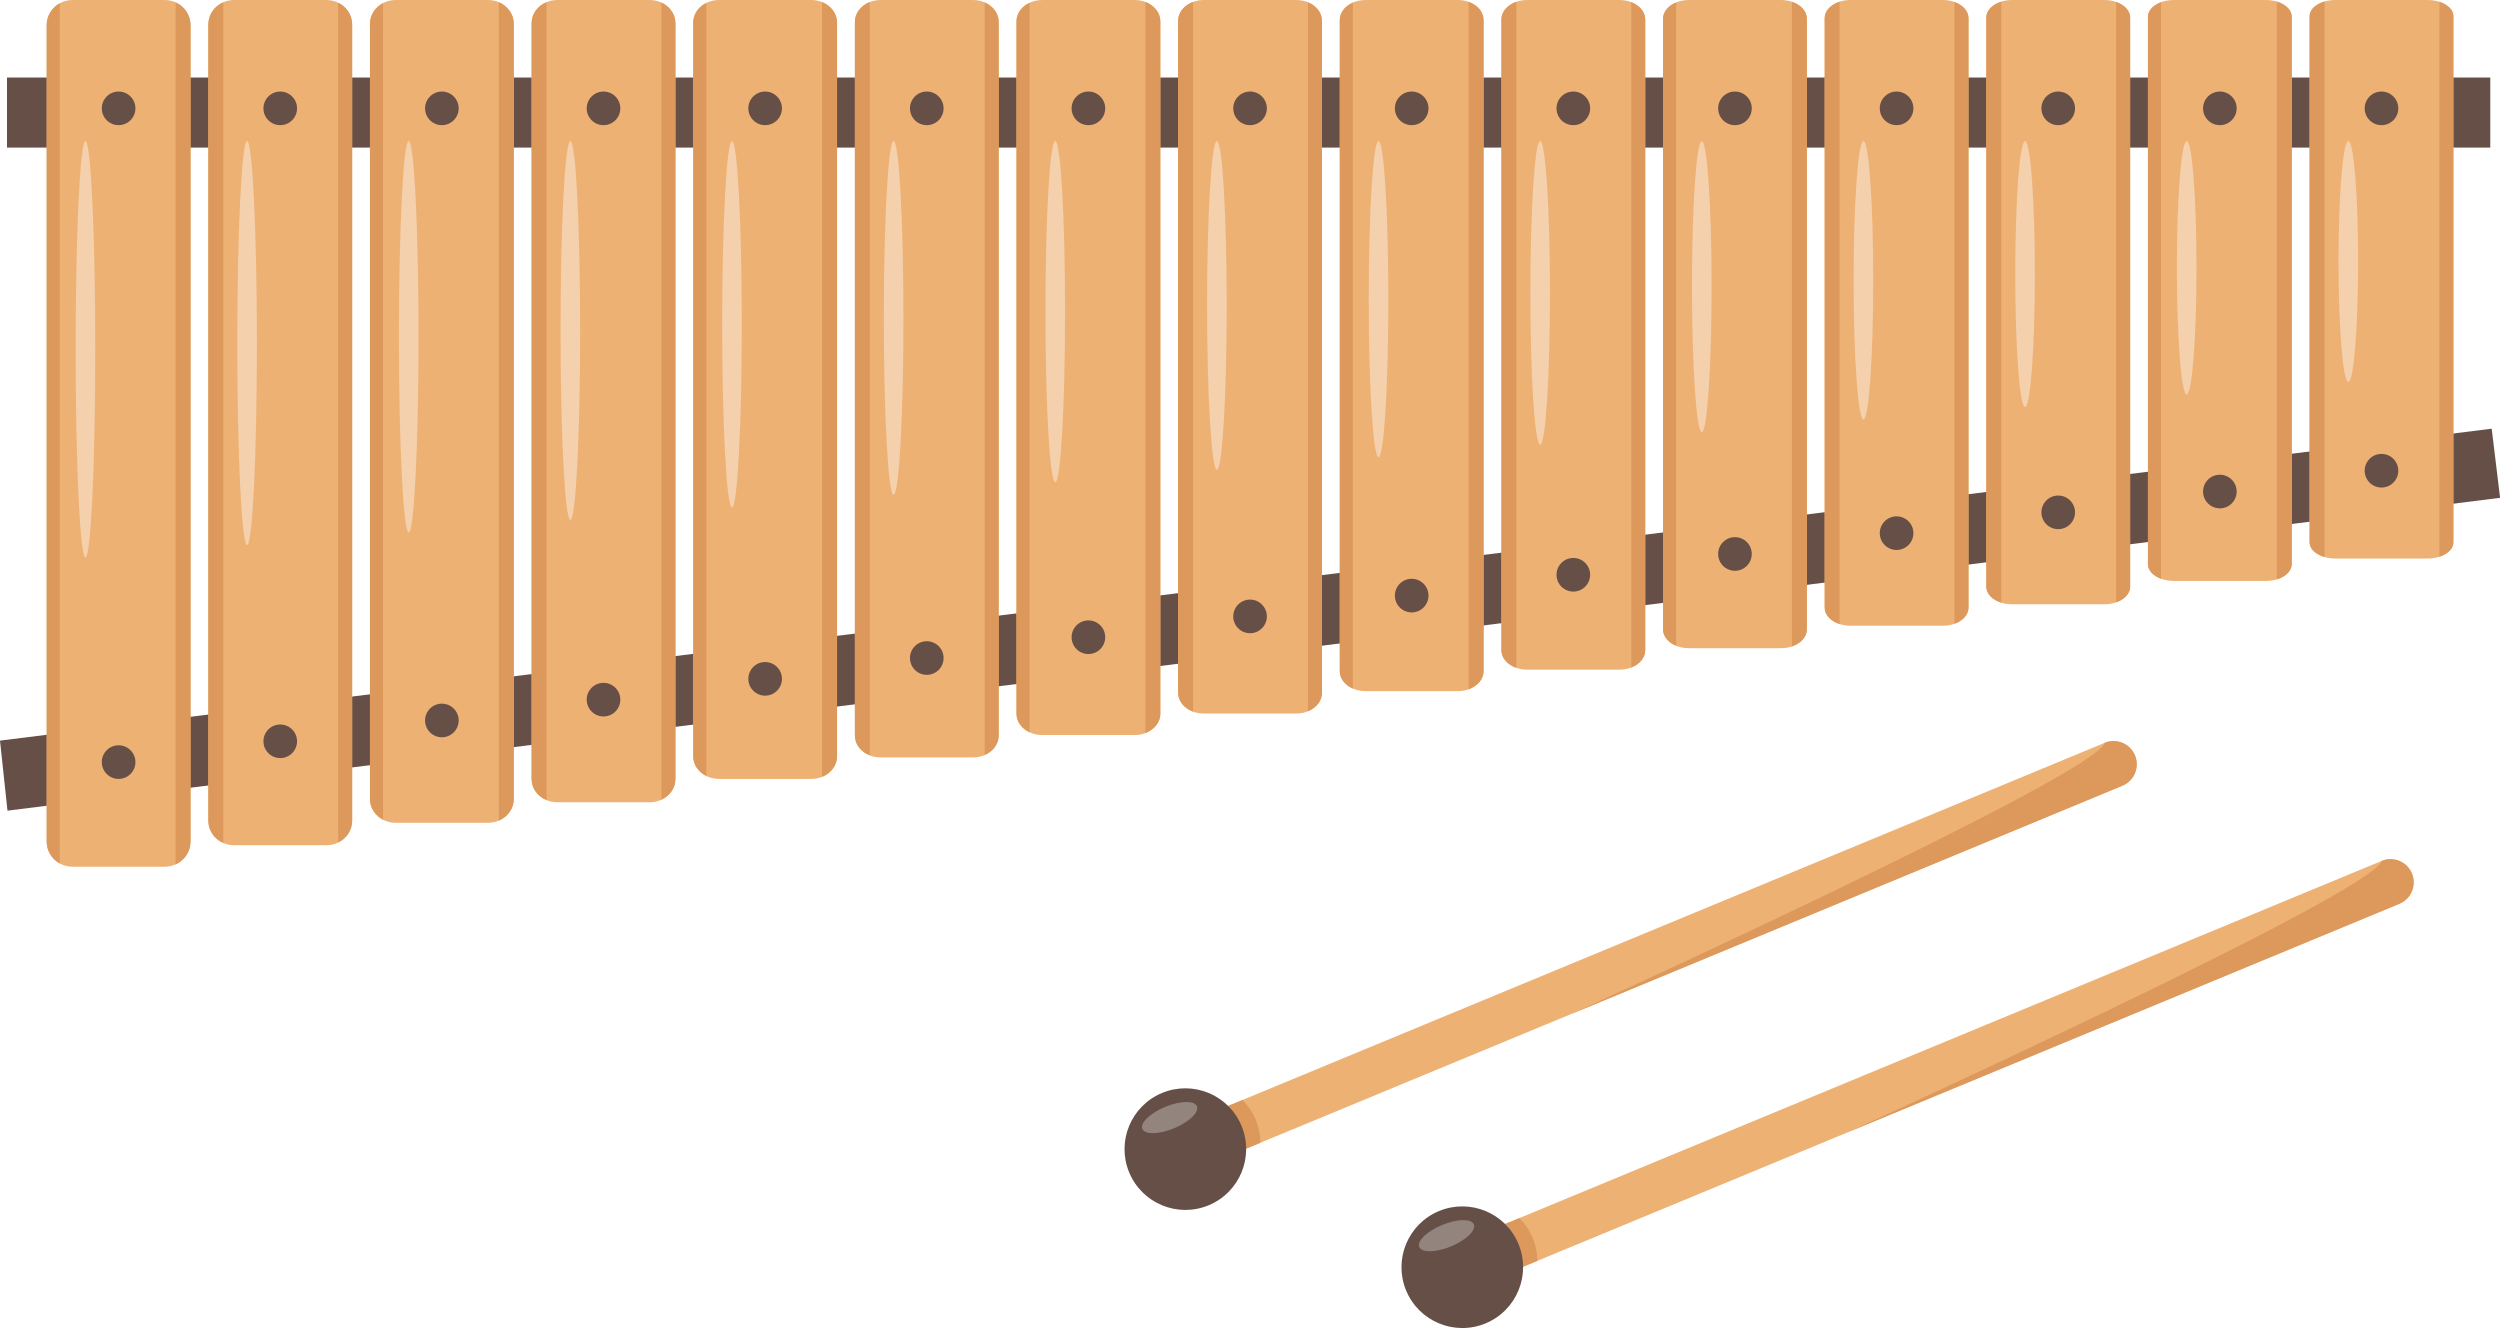 <?xml version="1.0" encoding="UTF-8"?>
<!DOCTYPE svg PUBLIC '-//W3C//DTD SVG 1.0//EN'
          'http://www.w3.org/TR/2001/REC-SVG-20010904/DTD/svg10.dtd'>
<svg height="258.0" preserveAspectRatio="xMidYMid meet" version="1.0" viewBox="0.0 0.0 485.7 258.0" width="485.7" xmlns="http://www.w3.org/2000/svg" xmlns:xlink="http://www.w3.org/1999/xlink" zoomAndPan="magnify"
><defs
  ><clipPath id="a"
    ><path d="M 0 83 L 485.719 83 L 485.719 158 L 0 158 Z M 0 83"
    /></clipPath
    ><clipPath id="b"
    ><path d="M 272 234 L 296 234 L 296 258.012 L 272 258.012 Z M 272 234"
    /></clipPath
  ></defs
  ><g
  ><g id="change1_1"
    ><path d="M 1.359 28.672 L 483.812 28.672 L 483.812 15.062 L 1.359 15.062 Z M 1.359 28.672" fill="#664f46"
    /></g
    ><g clip-path="url(#a)" id="change1_33"
    ><path d="M 485.719 96.715 L 1.453 157.496 L 0 143.887 L 484.086 83.285 L 485.719 96.715" fill="#664f46"
    /></g
    ><g id="change2_1"
    ><path d="M 37.016 4.879 L 37.016 163.512 C 37.016 165.473 35.824 167.168 34.109 167.938 C 33.477 168.223 32.77 168.383 32.027 168.383 L 14.059 168.383 C 13.172 168.383 12.336 168.156 11.613 167.754 C 10.094 166.922 9.07 165.332 9.07 163.512 L 9.07 4.879 C 9.07 3.055 10.094 1.469 11.613 0.633 C 12.336 0.23 13.172 0.004 14.059 0.004 L 32.027 0.004 C 32.77 0.004 33.477 0.164 34.109 0.449 C 35.824 1.223 37.016 2.914 37.016 4.879" fill="#edb174"
    /></g
    ><g id="change3_1"
    ><path d="M 37.016 4.879 L 37.016 163.512 C 37.016 165.473 35.824 167.168 34.109 167.938 L 34.109 0.453 C 35.824 1.223 37.016 2.914 37.016 4.879" fill="#dd995b"
    /></g
    ><g id="change3_2"
    ><path d="M 11.613 0.633 L 11.613 167.754 C 10.094 166.922 9.07 165.332 9.07 163.512 L 9.07 4.879 C 9.07 3.055 10.094 1.469 11.613 0.633" fill="#dd995b"
    /></g
    ><g id="change2_2"
    ><path d="M 68.418 4.758 L 68.418 159.457 C 68.418 161.305 67.309 162.902 65.695 163.691 C 65.016 164.023 64.246 164.207 63.43 164.207 L 45.461 164.207 C 44.719 164.207 44.012 164.055 43.379 163.773 C 41.664 163.023 40.473 161.371 40.473 159.457 L 40.473 4.758 C 40.473 2.84 41.664 1.191 43.379 0.441 C 44.012 0.16 44.719 0.004 45.461 0.004 L 63.43 0.004 C 64.246 0.004 65.016 0.191 65.695 0.523 C 67.309 1.309 68.418 2.91 68.418 4.758" fill="#edb174"
    /></g
    ><g id="change3_3"
    ><path d="M 43.379 0.441 L 43.379 163.773 C 41.664 163.023 40.473 161.371 40.473 159.457 L 40.473 4.758 C 40.473 2.84 41.664 1.191 43.379 0.441" fill="#dd995b"
    /></g
    ><g id="change3_4"
    ><path d="M 68.418 4.758 L 68.418 159.457 C 68.418 161.305 67.309 162.902 65.695 163.691 L 65.695 0.523 C 67.309 1.309 68.418 2.91 68.418 4.758" fill="#dd995b"
    /></g
    ><g id="change2_3"
    ><path d="M 99.82 4.633 L 99.82 155.23 C 99.82 157.094 98.629 158.699 96.914 159.43 C 96.281 159.703 95.574 159.855 94.832 159.855 L 76.863 159.855 C 75.977 159.855 75.141 159.641 74.418 159.258 C 72.898 158.469 71.875 156.961 71.875 155.23 L 71.875 4.633 C 71.875 2.902 72.898 1.395 74.418 0.602 C 75.141 0.219 75.977 0.004 76.863 0.004 L 94.832 0.004 C 95.574 0.004 96.281 0.156 96.914 0.43 C 98.629 1.16 99.82 2.766 99.82 4.633" fill="#edb174"
    /></g
    ><g id="change3_5"
    ><path d="M 99.82 4.633 L 99.82 155.23 C 99.82 157.094 98.629 158.699 96.914 159.43 L 96.914 0.43 C 98.629 1.16 99.82 2.766 99.82 4.633" fill="#dd995b"
    /></g
    ><g id="change3_6"
    ><path d="M 74.418 0.602 L 74.418 159.258 C 72.898 158.469 71.875 156.961 71.875 155.23 L 71.875 4.633 C 71.875 2.902 72.898 1.395 74.418 0.602" fill="#dd995b"
    /></g
    ><g id="change2_4"
    ><path d="M 131.223 4.516 L 131.223 151.352 C 131.223 153.105 130.113 154.625 128.5 155.371 C 127.82 155.688 127.051 155.863 126.234 155.863 L 108.266 155.863 C 107.523 155.863 106.816 155.715 106.184 155.449 C 104.469 154.738 103.277 153.172 103.277 151.352 L 103.277 4.516 C 103.277 2.695 104.469 1.129 106.184 0.418 C 106.816 0.152 107.523 0.004 108.266 0.004 L 126.234 0.004 C 127.051 0.004 127.82 0.184 128.5 0.496 C 130.113 1.242 131.223 2.762 131.223 4.516" fill="#edb174"
    /></g
    ><g id="change3_7"
    ><path d="M 106.184 0.418 L 106.184 155.449 C 104.469 154.738 103.277 153.172 103.277 151.352 L 103.277 4.516 C 103.277 2.695 104.469 1.129 106.184 0.418" fill="#dd995b"
    /></g
    ><g id="change3_8"
    ><path d="M 131.223 4.516 L 131.223 151.352 C 131.223 153.105 130.113 154.625 128.5 155.371 L 128.5 0.496 C 130.113 1.242 131.223 2.762 131.223 4.516" fill="#dd995b"
    /></g
    ><g id="change2_5"
    ><path d="M 162.621 4.383 L 162.621 146.949 C 162.621 148.715 161.434 150.234 159.719 150.926 C 159.086 151.184 158.379 151.328 157.637 151.328 L 139.668 151.328 C 138.781 151.328 137.945 151.121 137.223 150.762 C 135.703 150.012 134.68 148.586 134.68 146.949 L 134.68 4.383 C 134.68 2.746 135.703 1.32 137.223 0.57 C 137.945 0.211 138.781 0.004 139.668 0.004 L 157.637 0.004 C 158.379 0.004 159.086 0.148 159.719 0.406 C 161.434 1.098 162.621 2.617 162.621 4.383" fill="#edb174"
    /></g
    ><g id="change3_9"
    ><path d="M 162.621 4.383 L 162.621 146.949 C 162.621 148.715 161.434 150.234 159.719 150.926 L 159.719 0.406 C 161.434 1.098 162.621 2.617 162.621 4.383" fill="#dd995b"
    /></g
    ><g id="change3_10"
    ><path d="M 137.223 0.57 L 137.223 150.762 C 135.703 150.012 134.68 148.586 134.68 146.949 L 134.68 4.383 C 134.68 2.746 135.703 1.32 137.223 0.57" fill="#dd995b"
    /></g
    ><g id="change2_6"
    ><path d="M 194.023 4.262 L 194.023 142.895 C 194.023 144.551 192.918 145.984 191.305 146.688 C 190.621 146.988 189.855 147.152 189.039 147.152 L 171.07 147.152 C 170.328 147.152 169.621 147.016 168.988 146.762 C 167.273 146.09 166.086 144.613 166.086 142.895 L 166.086 4.262 C 166.086 2.547 167.273 1.066 168.988 0.395 C 169.621 0.145 170.328 0.004 171.07 0.004 L 189.039 0.004 C 189.855 0.004 190.621 0.172 191.305 0.469 C 192.918 1.176 194.023 2.609 194.023 4.262" fill="#edb174"
    /></g
    ><g id="change3_11"
    ><path d="M 168.988 0.395 L 168.988 146.762 C 167.273 146.09 166.086 144.613 166.086 142.895 L 166.086 4.262 C 166.086 2.547 167.273 1.066 168.988 0.395" fill="#dd995b"
    /></g
    ><g id="change3_12"
    ><path d="M 194.023 4.262 L 194.023 142.895 C 194.023 144.551 192.918 145.984 191.305 146.688 L 191.305 0.469 C 192.918 1.176 194.023 2.609 194.023 4.262" fill="#dd995b"
    /></g
    ><g id="change2_7"
    ><path d="M 225.43 4.137 L 225.43 138.668 C 225.43 140.332 224.238 141.77 222.523 142.422 C 221.891 142.664 221.184 142.801 220.441 142.801 L 202.473 142.801 C 201.586 142.801 200.75 142.605 200.027 142.266 C 198.508 141.559 197.484 140.211 197.484 138.668 L 197.484 4.137 C 197.484 2.594 198.508 1.246 200.027 0.535 C 200.75 0.195 201.586 0.004 202.473 0.004 L 220.441 0.004 C 221.184 0.004 221.891 0.141 222.523 0.383 C 224.238 1.035 225.43 2.473 225.43 4.137" fill="#edb174"
    /></g
    ><g id="change3_13"
    ><path d="M 225.43 4.137 L 225.43 138.668 C 225.43 140.332 224.238 141.77 222.523 142.422 L 222.523 0.383 C 224.238 1.035 225.43 2.473 225.43 4.137" fill="#dd995b"
    /></g
    ><g id="change3_14"
    ><path d="M 200.027 0.535 L 200.027 142.266 C 198.508 141.559 197.484 140.211 197.484 138.668 L 197.484 4.137 C 197.484 2.594 198.508 1.246 200.027 0.535" fill="#dd995b"
    /></g
    ><g id="change2_8"
    ><path d="M 256.828 4.016 L 256.828 134.613 C 256.828 136.172 255.723 137.523 254.109 138.188 C 253.43 138.469 252.66 138.625 251.844 138.625 L 233.875 138.625 C 233.133 138.625 232.426 138.496 231.789 138.258 C 230.078 137.625 228.887 136.23 228.887 134.613 L 228.887 4.016 C 228.887 2.398 230.078 1.008 231.789 0.371 C 232.426 0.137 233.133 0.004 233.875 0.004 L 251.844 0.004 C 252.66 0.004 253.43 0.164 254.109 0.441 C 255.723 1.105 256.828 2.457 256.828 4.016" fill="#edb174"
    /></g
    ><g id="change3_15"
    ><path d="M 231.789 0.371 L 231.789 138.258 C 230.078 137.625 228.887 136.23 228.887 134.613 L 228.887 4.016 C 228.887 2.398 230.078 1.008 231.789 0.371" fill="#dd995b"
    /></g
    ><g id="change3_16"
    ><path d="M 256.828 4.016 L 256.828 134.613 C 256.828 136.172 255.723 137.523 254.109 138.188 L 254.109 0.441 C 255.723 1.105 256.828 2.457 256.828 4.016" fill="#dd995b"
    /></g
    ><g id="change2_9"
    ><path d="M 288.23 3.891 L 288.23 130.387 C 288.23 131.953 287.043 133.301 285.328 133.914 C 284.695 134.145 283.988 134.273 283.242 134.273 L 265.277 134.273 C 264.391 134.273 263.555 134.09 262.832 133.77 C 261.312 133.105 260.289 131.84 260.289 130.387 L 260.289 3.891 C 260.289 2.438 261.312 1.172 262.832 0.504 C 263.555 0.188 264.391 0.004 265.277 0.004 L 283.242 0.004 C 283.988 0.004 284.695 0.133 285.328 0.359 C 287.043 0.973 288.23 2.324 288.23 3.891" fill="#edb174"
    /></g
    ><g id="change3_17"
    ><path d="M 288.23 3.891 L 288.23 130.387 C 288.23 131.953 287.043 133.301 285.328 133.914 L 285.328 0.359 C 287.043 0.973 288.23 2.324 288.23 3.891" fill="#dd995b"
    /></g
    ><g id="change3_18"
    ><path d="M 262.832 0.504 L 262.832 133.77 C 261.312 133.105 260.289 131.84 260.289 130.387 L 260.289 3.891 C 260.289 2.438 261.312 1.172 262.832 0.504" fill="#dd995b"
    /></g
    ><g id="change2_10"
    ><path d="M 319.637 3.77 L 319.637 126.336 C 319.637 127.797 318.527 129.066 316.914 129.688 C 316.234 129.949 315.465 130.098 314.648 130.098 L 296.68 130.098 C 295.938 130.098 295.23 129.977 294.598 129.754 C 292.883 129.16 291.691 127.852 291.691 126.336 L 291.691 3.77 C 291.691 2.254 292.883 0.945 294.598 0.352 C 295.23 0.129 295.938 0.004 296.68 0.004 L 314.648 0.004 C 315.465 0.004 316.234 0.152 316.914 0.414 C 318.527 1.039 319.637 2.309 319.637 3.77" fill="#edb174"
    /></g
    ><g id="change3_19"
    ><path d="M 294.598 0.352 L 294.598 129.754 C 292.883 129.16 291.691 127.852 291.691 126.336 L 291.691 3.77 C 291.691 2.254 292.883 0.945 294.598 0.352" fill="#dd995b"
    /></g
    ><g id="change3_20"
    ><path d="M 319.637 3.77 L 319.637 126.336 C 319.637 127.797 318.527 129.062 316.914 129.688 L 316.914 0.414 C 318.527 1.039 319.637 2.309 319.637 3.77" fill="#dd995b"
    /></g
    ><g id="change2_11"
    ><path d="M 351.035 3.648 L 351.035 122.281 C 351.035 123.75 349.848 125.016 348.133 125.59 C 347.5 125.805 346.793 125.926 346.051 125.926 L 328.082 125.926 C 327.195 125.926 326.359 125.758 325.637 125.457 C 324.117 124.832 323.094 123.645 323.094 122.281 L 323.094 3.648 C 323.094 2.285 324.117 1.098 325.637 0.473 C 326.359 0.176 327.195 0.004 328.082 0.004 L 346.051 0.004 C 346.793 0.004 347.5 0.125 348.133 0.34 C 349.848 0.914 351.035 2.18 351.035 3.648" fill="#edb174"
    /></g
    ><g id="change3_21"
    ><path d="M 351.035 3.648 L 351.035 122.281 C 351.035 123.75 349.848 125.016 348.133 125.59 L 348.133 0.34 C 349.848 0.914 351.035 2.18 351.035 3.648" fill="#dd995b"
    /></g
    ><g id="change3_22"
    ><path d="M 325.637 0.473 L 325.637 125.457 C 324.117 124.832 323.094 123.645 323.094 122.281 L 323.094 3.648 C 323.094 2.285 324.117 1.098 325.637 0.473" fill="#dd995b"
    /></g
    ><g id="change2_12"
    ><path d="M 382.438 3.523 L 382.438 118.055 C 382.438 119.422 381.332 120.605 379.719 121.188 C 379.035 121.434 378.27 121.57 377.449 121.57 L 359.484 121.57 C 358.742 121.57 358.035 121.453 357.398 121.246 C 355.688 120.691 354.496 119.473 354.496 118.055 L 354.496 3.523 C 354.496 2.105 355.688 0.883 357.398 0.328 C 358.035 0.121 358.742 0.004 359.484 0.004 L 377.449 0.004 C 378.27 0.004 379.035 0.145 379.719 0.391 C 381.332 0.973 382.438 2.156 382.438 3.523" fill="#edb174"
    /></g
    ><g id="change3_23"
    ><path d="M 357.398 0.328 L 357.398 121.246 C 355.688 120.691 354.496 119.473 354.496 118.055 L 354.496 3.523 C 354.496 2.105 355.688 0.883 357.398 0.328" fill="#dd995b"
    /></g
    ><g id="change3_24"
    ><path d="M 382.438 3.523 L 382.438 118.055 C 382.438 119.422 381.332 120.605 379.719 121.188 L 379.719 0.391 C 381.332 0.973 382.438 2.156 382.438 3.523" fill="#dd995b"
    /></g
    ><g id="change2_13"
    ><path d="M 413.844 3.402 L 413.844 114 C 413.844 115.32 412.734 116.465 411.121 117.027 C 410.438 117.266 409.672 117.398 408.855 117.398 L 390.887 117.398 C 390.145 117.398 389.438 117.285 388.805 117.086 C 387.09 116.551 385.898 115.371 385.898 114 L 385.898 3.402 C 385.898 2.031 387.09 0.852 388.805 0.316 C 389.438 0.117 390.145 0.004 390.887 0.004 L 408.855 0.004 C 409.672 0.004 410.438 0.141 411.121 0.375 C 412.734 0.938 413.844 2.082 413.844 3.402" fill="#edb174"
    /></g
    ><g id="change3_25"
    ><path d="M 388.805 0.316 L 388.805 117.086 C 387.09 116.551 385.898 115.371 385.898 114 L 385.898 3.402 C 385.898 2.031 387.09 0.852 388.805 0.316" fill="#dd995b"
    /></g
    ><g id="change3_26"
    ><path d="M 413.844 3.402 L 413.844 114 C 413.844 115.32 412.734 116.465 411.121 117.027 L 411.121 0.375 C 412.734 0.938 413.844 2.082 413.844 3.402" fill="#dd995b"
    /></g
    ><g id="change2_14"
    ><path d="M 445.242 3.27 L 445.242 109.598 C 445.242 110.91 444.055 112.047 442.34 112.562 C 441.707 112.754 441 112.859 440.258 112.859 L 422.289 112.859 C 421.402 112.859 420.566 112.711 419.844 112.441 C 418.324 111.883 417.301 110.816 417.301 109.598 L 417.301 3.27 C 417.301 2.051 418.324 0.984 419.844 0.426 C 420.566 0.156 421.402 0.004 422.289 0.004 L 440.258 0.004 C 441 0.004 441.707 0.113 442.34 0.305 C 444.055 0.82 445.242 1.953 445.242 3.27" fill="#edb174"
    /></g
    ><g id="change3_27"
    ><path d="M 445.242 3.27 L 445.242 109.598 C 445.242 110.91 444.055 112.047 442.34 112.562 L 442.34 0.305 C 444.055 0.82 445.242 1.953 445.242 3.27" fill="#dd995b"
    /></g
    ><g id="change3_28"
    ><path d="M 419.844 0.426 L 419.844 112.441 C 418.324 111.883 417.301 110.816 417.301 109.598 L 417.301 3.27 C 417.301 2.051 418.324 0.984 419.844 0.426" fill="#dd995b"
    /></g
    ><g id="change2_15"
    ><path d="M 476.645 3.145 L 476.645 105.367 C 476.645 106.586 475.539 107.645 473.926 108.164 C 473.242 108.383 472.477 108.508 471.656 108.508 L 453.691 108.508 C 452.949 108.508 452.242 108.402 451.605 108.219 C 449.895 107.723 448.703 106.633 448.703 105.367 L 448.703 3.145 C 448.703 1.879 449.895 0.789 451.605 0.293 C 452.242 0.109 452.949 0.004 453.691 0.004 L 471.656 0.004 C 472.477 0.004 473.242 0.129 473.926 0.348 C 475.539 0.867 476.645 1.926 476.645 3.145" fill="#edb174"
    /></g
    ><g id="change3_29"
    ><path d="M 451.605 0.293 L 451.605 108.219 C 449.895 107.723 448.703 106.633 448.703 105.367 L 448.703 3.145 C 448.703 1.879 449.895 0.789 451.605 0.293" fill="#dd995b"
    /></g
    ><g id="change3_30"
    ><path d="M 476.645 3.145 L 476.645 105.367 C 476.645 106.586 475.539 107.645 473.926 108.164 L 473.926 0.348 C 475.539 0.867 476.645 1.926 476.645 3.145" fill="#dd995b"
    /></g
    ><g id="change4_1"
    ><path d="M 16.602 108.324 C 15.551 108.324 14.695 90.211 14.695 67.863 C 14.695 45.52 15.551 27.402 16.602 27.402 C 17.652 27.402 18.508 45.52 18.508 67.863 C 18.508 90.211 17.652 108.324 16.602 108.324" fill="#f4d0ac"
    /></g
    ><g id="change4_2"
    ><path d="M 48.004 105.891 C 46.953 105.891 46.098 88.32 46.098 66.645 C 46.098 44.973 46.953 27.402 48.004 27.402 C 49.055 27.402 49.91 44.973 49.91 66.645 C 49.91 88.32 49.055 105.891 48.004 105.891" fill="#f4d0ac"
    /></g
    ><g id="change4_3"
    ><path d="M 79.406 103.453 C 78.355 103.453 77.5 86.43 77.5 65.43 C 77.5 44.426 78.355 27.402 79.406 27.402 C 80.457 27.402 81.312 44.426 81.312 65.43 C 81.312 86.43 80.457 103.453 79.406 103.453" fill="#f4d0ac"
    /></g
    ><g id="change4_4"
    ><path d="M 110.809 101.016 C 109.758 101.016 108.902 84.535 108.902 64.211 C 108.902 43.883 109.758 27.402 110.809 27.402 C 111.859 27.402 112.715 43.883 112.715 64.211 C 112.715 84.535 111.859 101.016 110.809 101.016" fill="#f4d0ac"
    /></g
    ><g id="change4_5"
    ><path d="M 142.211 98.578 C 141.16 98.578 140.305 82.645 140.305 62.992 C 140.305 43.336 141.16 27.402 142.211 27.402 C 143.262 27.402 144.117 43.336 144.117 62.992 C 144.117 82.645 143.262 98.578 142.211 98.578" fill="#f4d0ac"
    /></g
    ><g id="change4_6"
    ><path d="M 173.613 96.145 C 172.562 96.145 171.707 80.754 171.707 61.773 C 171.707 42.789 172.562 27.402 173.613 27.402 C 174.664 27.402 175.52 42.789 175.52 61.773 C 175.52 80.754 174.664 96.145 173.613 96.145" fill="#f4d0ac"
    /></g
    ><g id="change4_7"
    ><path d="M 205.016 93.707 C 203.965 93.707 203.109 78.863 203.109 60.555 C 203.109 42.246 203.965 27.402 205.016 27.402 C 206.066 27.402 206.922 42.246 206.922 60.555 C 206.922 78.863 206.066 93.707 205.016 93.707" fill="#f4d0ac"
    /></g
    ><g id="change4_8"
    ><path d="M 236.418 91.27 C 235.367 91.27 234.512 76.973 234.512 59.336 C 234.512 41.699 235.367 27.402 236.418 27.402 C 237.469 27.402 238.324 41.699 238.324 59.336 C 238.324 76.973 237.469 91.27 236.418 91.27" fill="#f4d0ac"
    /></g
    ><g id="change4_9"
    ><path d="M 267.82 88.832 C 266.77 88.832 265.914 75.082 265.914 58.117 C 265.914 41.156 266.77 27.402 267.82 27.402 C 268.871 27.402 269.727 41.156 269.727 58.117 C 269.727 75.082 268.871 88.832 267.82 88.832" fill="#f4d0ac"
    /></g
    ><g id="change4_10"
    ><path d="M 299.223 86.398 C 298.172 86.398 297.316 73.191 297.316 56.898 C 297.316 40.609 298.172 27.402 299.223 27.402 C 300.273 27.402 301.129 40.609 301.129 56.898 C 301.129 73.191 300.273 86.398 299.223 86.398" fill="#f4d0ac"
    /></g
    ><g id="change4_11"
    ><path d="M 330.625 83.961 C 329.574 83.961 328.719 71.301 328.719 55.68 C 328.719 40.062 329.574 27.402 330.625 27.402 C 331.676 27.402 332.531 40.062 332.531 55.68 C 332.531 71.301 331.676 83.961 330.625 83.961" fill="#f4d0ac"
    /></g
    ><g id="change4_12"
    ><path d="M 362.027 81.523 C 360.977 81.523 360.121 69.406 360.121 54.465 C 360.121 39.52 360.977 27.402 362.027 27.402 C 363.078 27.402 363.934 39.52 363.934 54.465 C 363.934 69.406 363.078 81.523 362.027 81.523" fill="#f4d0ac"
    /></g
    ><g id="change4_13"
    ><path d="M 393.43 79.086 C 392.379 79.086 391.523 67.516 391.523 53.246 C 391.523 38.973 392.379 27.402 393.43 27.402 C 394.48 27.402 395.336 38.973 395.336 53.246 C 395.336 67.516 394.48 79.086 393.43 79.086" fill="#f4d0ac"
    /></g
    ><g id="change4_14"
    ><path d="M 424.832 76.652 C 423.777 76.652 422.926 65.625 422.926 52.027 C 422.926 38.426 423.777 27.402 424.832 27.402 C 425.883 27.402 426.738 38.426 426.738 52.027 C 426.738 65.625 425.883 76.652 424.832 76.652" fill="#f4d0ac"
    /></g
    ><g id="change4_15"
    ><path d="M 456.234 74.215 C 455.184 74.215 454.328 63.734 454.328 50.809 C 454.328 37.883 455.184 27.402 456.234 27.402 C 457.285 27.402 458.141 37.883 458.141 50.809 C 458.141 63.734 457.285 74.215 456.234 74.215" fill="#f4d0ac"
    /></g
    ><g id="change1_2"
    ><path d="M 26.309 21.051 C 26.309 22.855 24.848 24.316 23.043 24.316 C 21.238 24.316 19.777 22.855 19.777 21.051 C 19.777 19.25 21.238 17.785 23.043 17.785 C 24.848 17.785 26.309 19.25 26.309 21.051" fill="#664f46"
    /></g
    ><g id="change1_3"
    ><path d="M 57.711 21.051 C 57.711 22.855 56.25 24.316 54.445 24.316 C 52.641 24.316 51.18 22.855 51.18 21.051 C 51.18 19.25 52.641 17.785 54.445 17.785 C 56.25 17.785 57.711 19.25 57.711 21.051" fill="#664f46"
    /></g
    ><g id="change1_4"
    ><path d="M 89.113 21.051 C 89.113 22.855 87.652 24.316 85.848 24.316 C 84.043 24.316 82.582 22.855 82.582 21.051 C 82.582 19.25 84.043 17.785 85.848 17.785 C 87.652 17.785 89.113 19.25 89.113 21.051" fill="#664f46"
    /></g
    ><g id="change1_5"
    ><path d="M 120.516 21.051 C 120.516 22.855 119.055 24.316 117.25 24.316 C 115.445 24.316 113.984 22.855 113.984 21.051 C 113.984 19.25 115.445 17.785 117.25 17.785 C 119.055 17.785 120.516 19.25 120.516 21.051" fill="#664f46"
    /></g
    ><g id="change1_6"
    ><path d="M 151.918 21.051 C 151.918 22.855 150.457 24.316 148.652 24.316 C 146.848 24.316 145.387 22.855 145.387 21.051 C 145.387 19.25 146.848 17.785 148.652 17.785 C 150.457 17.785 151.918 19.25 151.918 21.051" fill="#664f46"
    /></g
    ><g id="change1_7"
    ><path d="M 183.32 21.051 C 183.32 22.855 181.859 24.316 180.055 24.316 C 178.25 24.316 176.789 22.855 176.789 21.051 C 176.789 19.25 178.25 17.785 180.055 17.785 C 181.859 17.785 183.32 19.25 183.32 21.051" fill="#664f46"
    /></g
    ><g id="change1_8"
    ><path d="M 214.723 21.051 C 214.723 22.855 213.262 24.316 211.457 24.316 C 209.652 24.316 208.191 22.855 208.191 21.051 C 208.191 19.25 209.652 17.785 211.457 17.785 C 213.262 17.785 214.723 19.25 214.723 21.051" fill="#664f46"
    /></g
    ><g id="change1_9"
    ><path d="M 246.125 21.051 C 246.125 22.855 244.664 24.316 242.859 24.316 C 241.055 24.316 239.594 22.855 239.594 21.051 C 239.594 19.25 241.055 17.785 242.859 17.785 C 244.664 17.785 246.125 19.25 246.125 21.051" fill="#664f46"
    /></g
    ><g id="change1_10"
    ><path d="M 277.527 21.051 C 277.527 22.855 276.066 24.316 274.262 24.316 C 272.457 24.316 270.996 22.855 270.996 21.051 C 270.996 19.25 272.457 17.785 274.262 17.785 C 276.066 17.785 277.527 19.25 277.527 21.051" fill="#664f46"
    /></g
    ><g id="change1_11"
    ><path d="M 308.93 21.051 C 308.93 22.855 307.469 24.316 305.664 24.316 C 303.859 24.316 302.398 22.855 302.398 21.051 C 302.398 19.25 303.859 17.785 305.664 17.785 C 307.469 17.785 308.93 19.25 308.93 21.051" fill="#664f46"
    /></g
    ><g id="change1_12"
    ><path d="M 340.332 21.051 C 340.332 22.855 338.871 24.316 337.066 24.316 C 335.262 24.316 333.801 22.855 333.801 21.051 C 333.801 19.25 335.262 17.785 337.066 17.785 C 338.871 17.785 340.332 19.25 340.332 21.051" fill="#664f46"
    /></g
    ><g id="change1_13"
    ><path d="M 371.734 21.051 C 371.734 22.855 370.273 24.316 368.469 24.316 C 366.664 24.316 365.203 22.855 365.203 21.051 C 365.203 19.25 366.664 17.785 368.469 17.785 C 370.273 17.785 371.734 19.25 371.734 21.051" fill="#664f46"
    /></g
    ><g id="change1_14"
    ><path d="M 403.137 21.051 C 403.137 22.855 401.676 24.316 399.871 24.316 C 398.066 24.316 396.605 22.855 396.605 21.051 C 396.605 19.25 398.066 17.785 399.871 17.785 C 401.676 17.785 403.137 19.25 403.137 21.051" fill="#664f46"
    /></g
    ><g id="change1_15"
    ><path d="M 434.539 21.051 C 434.539 22.855 433.078 24.316 431.273 24.316 C 429.469 24.316 428.008 22.855 428.008 21.051 C 428.008 19.25 429.469 17.785 431.273 17.785 C 433.078 17.785 434.539 19.25 434.539 21.051" fill="#664f46"
    /></g
    ><g id="change1_16"
    ><path d="M 465.941 21.051 C 465.941 22.855 464.48 24.316 462.676 24.316 C 460.871 24.316 459.41 22.855 459.41 21.051 C 459.41 19.25 460.871 17.785 462.676 17.785 C 464.48 17.785 465.941 19.25 465.941 21.051" fill="#664f46"
    /></g
    ><g id="change1_17"
    ><path d="M 26.309 148.062 C 26.309 149.863 24.848 151.328 23.043 151.328 C 21.238 151.328 19.777 149.863 19.777 148.062 C 19.777 146.258 21.238 144.797 23.043 144.797 C 24.848 144.797 26.309 146.258 26.309 148.062" fill="#664f46"
    /></g
    ><g id="change1_18"
    ><path d="M 57.711 144.016 C 57.711 145.82 56.25 147.281 54.445 147.281 C 52.641 147.281 51.18 145.82 51.18 144.016 C 51.18 142.215 52.641 140.754 54.445 140.754 C 56.25 140.754 57.711 142.215 57.711 144.016" fill="#664f46"
    /></g
    ><g id="change1_19"
    ><path d="M 89.113 139.973 C 89.113 141.777 87.652 143.238 85.848 143.238 C 84.043 143.238 82.582 141.777 82.582 139.973 C 82.582 138.172 84.043 136.707 85.848 136.707 C 87.652 136.707 89.113 138.172 89.113 139.973" fill="#664f46"
    /></g
    ><g id="change1_20"
    ><path d="M 120.516 135.93 C 120.516 137.734 119.055 139.195 117.25 139.195 C 115.445 139.195 113.984 137.734 113.984 135.93 C 113.984 134.129 115.445 132.664 117.25 132.664 C 119.055 132.664 120.516 134.129 120.516 135.93" fill="#664f46"
    /></g
    ><g id="change1_21"
    ><path d="M 151.918 131.887 C 151.918 133.691 150.457 135.152 148.652 135.152 C 146.848 135.152 145.387 133.691 145.387 131.887 C 145.387 130.082 146.848 128.621 148.652 128.621 C 150.457 128.621 151.918 130.082 151.918 131.887" fill="#664f46"
    /></g
    ><g id="change1_22"
    ><path d="M 183.32 127.844 C 183.32 129.648 181.859 131.109 180.055 131.109 C 178.25 131.109 176.789 129.648 176.789 127.844 C 176.789 126.039 178.25 124.578 180.055 124.578 C 181.859 124.578 183.32 126.039 183.32 127.844" fill="#664f46"
    /></g
    ><g id="change1_23"
    ><path d="M 214.723 123.801 C 214.723 125.602 213.262 127.066 211.457 127.066 C 209.652 127.066 208.191 125.602 208.191 123.801 C 208.191 121.996 209.652 120.535 211.457 120.535 C 213.262 120.535 214.723 121.996 214.723 123.801" fill="#664f46"
    /></g
    ><g id="change1_24"
    ><path d="M 246.125 119.758 C 246.125 121.559 244.664 123.023 242.859 123.023 C 241.055 123.023 239.594 121.559 239.594 119.758 C 239.594 117.953 241.055 116.488 242.859 116.488 C 244.664 116.488 246.125 117.953 246.125 119.758" fill="#664f46"
    /></g
    ><g id="change1_25"
    ><path d="M 277.527 115.715 C 277.527 117.516 276.066 118.98 274.262 118.98 C 272.457 118.98 270.996 117.516 270.996 115.715 C 270.996 113.91 272.457 112.445 274.262 112.445 C 276.066 112.445 277.527 113.91 277.527 115.715" fill="#664f46"
    /></g
    ><g id="change1_26"
    ><path d="M 308.93 111.668 C 308.93 113.473 307.469 114.934 305.664 114.934 C 303.859 114.934 302.398 113.473 302.398 111.668 C 302.398 109.863 303.859 108.402 305.664 108.402 C 307.469 108.402 308.93 109.863 308.93 111.668" fill="#664f46"
    /></g
    ><g id="change1_27"
    ><path d="M 340.332 107.625 C 340.332 109.43 338.871 110.891 337.066 110.891 C 335.262 110.891 333.801 109.43 333.801 107.625 C 333.801 105.82 335.262 104.359 337.066 104.359 C 338.871 104.359 340.332 105.82 340.332 107.625" fill="#664f46"
    /></g
    ><g id="change1_28"
    ><path d="M 371.734 103.582 C 371.734 105.387 370.273 106.848 368.469 106.848 C 366.664 106.848 365.203 105.387 365.203 103.582 C 365.203 101.777 366.664 100.316 368.469 100.316 C 370.273 100.316 371.734 101.777 371.734 103.582" fill="#664f46"
    /></g
    ><g id="change1_29"
    ><path d="M 403.137 99.539 C 403.137 101.344 401.676 102.805 399.871 102.805 C 398.066 102.805 396.605 101.344 396.605 99.539 C 396.605 97.734 398.066 96.273 399.871 96.273 C 401.676 96.273 403.137 97.734 403.137 99.539" fill="#664f46"
    /></g
    ><g id="change1_30"
    ><path d="M 434.539 95.496 C 434.539 97.301 433.078 98.762 431.273 98.762 C 429.469 98.762 428.008 97.301 428.008 95.496 C 428.008 93.691 429.469 92.23 431.273 92.23 C 433.078 92.23 434.539 93.691 434.539 95.496" fill="#664f46"
    /></g
    ><g id="change1_31"
    ><path d="M 465.941 91.449 C 465.941 93.254 464.48 94.719 462.676 94.719 C 460.871 94.719 459.41 93.254 459.41 91.449 C 459.41 89.648 460.871 88.184 462.676 88.184 C 464.48 88.184 465.941 89.648 465.941 91.449" fill="#664f46"
    /></g
    ><g id="change2_16"
    ><path d="M 227.59 219.418 L 408.895 144.32 C 411.195 143.367 413.828 144.457 414.781 146.758 C 415.734 149.059 414.645 151.695 412.344 152.645 L 231.039 227.742 C 228.738 228.695 226.105 227.605 225.152 225.305 C 224.676 224.156 224.711 222.922 225.152 221.855 C 225.594 220.789 226.441 219.895 227.59 219.418" fill="#edb174"
    /></g
    ><g id="change3_31"
    ><path d="M 227.59 219.418 L 241.379 213.707 C 242.465 214.781 243.355 216.082 243.977 217.582 C 244.578 219.031 244.867 220.535 244.879 222.012 L 231.039 227.742 C 228.738 228.695 226.105 227.605 225.152 225.305 C 224.676 224.156 224.711 222.922 225.152 221.855 C 225.594 220.789 226.441 219.895 227.59 219.418" fill="#dd995b"
    /></g
    ><g id="change1_32"
    ><path d="M 225.77 212.34 C 231.797 209.844 238.703 212.703 241.203 218.73 C 243.699 224.758 240.836 231.668 234.809 234.164 C 228.781 236.66 221.871 233.801 219.375 227.773 C 216.879 221.746 219.738 214.836 225.77 212.34" fill="#664f46"
    /></g
    ><g id="change5_1"
    ><path d="M 223.98 220.152 C 222.926 220.152 222.164 219.875 221.934 219.32 C 221.457 218.172 223.445 216.258 226.371 215.047 C 227.887 214.418 229.355 214.102 230.484 214.102 C 231.539 214.102 232.305 214.375 232.531 214.93 C 233.008 216.082 231.023 217.996 228.098 219.207 C 226.582 219.836 225.113 220.152 223.98 220.152" fill="#94847e"
    /></g
    ><g id="change3_32"
    ><path d="M 408.895 144.32 C 411.195 143.367 413.828 144.457 414.781 146.758 C 415.734 149.059 414.645 151.695 412.344 152.645 L 305.188 197.031 C 305.188 197.031 407.094 150.68 408.895 144.32" fill="#dd995b"
    /></g
    ><g id="change2_17"
    ><path d="M 281.398 242.359 L 462.699 167.262 C 465 166.309 467.637 167.402 468.586 169.699 C 469.539 172 468.449 174.637 466.148 175.59 L 284.848 250.688 C 282.547 251.641 279.91 250.547 278.957 248.246 C 278.48 247.098 278.516 245.863 278.957 244.797 C 279.398 243.73 280.246 242.836 281.398 242.359" fill="#edb174"
    /></g
    ><g id="change3_33"
    ><path d="M 281.398 242.359 L 295.184 236.648 C 296.27 237.723 297.16 239.023 297.781 240.523 C 298.383 241.973 298.676 243.477 298.684 244.953 L 284.848 250.688 C 282.547 251.641 279.91 250.547 278.957 248.246 C 278.48 247.098 278.516 245.863 278.957 244.797 C 279.398 243.73 280.246 242.836 281.398 242.359" fill="#dd995b"
    /></g
    ><g clip-path="url(#b)" id="change1_34"
    ><path d="M 279.574 235.281 C 285.602 232.785 292.512 235.645 295.008 241.676 C 297.504 247.699 294.641 254.609 288.613 257.109 C 282.586 259.605 275.676 256.742 273.18 250.715 C 270.684 244.688 273.547 237.777 279.574 235.281" fill="#664f46"
    /></g
    ><g id="change5_2"
    ><path d="M 277.785 243.094 C 276.73 243.094 275.969 242.82 275.738 242.266 C 275.266 241.113 277.25 239.199 280.176 237.988 C 281.691 237.359 283.16 237.043 284.289 237.043 C 285.348 237.043 286.109 237.32 286.34 237.875 C 286.816 239.023 284.828 240.938 281.902 242.152 C 280.387 242.777 278.918 243.094 277.785 243.094" fill="#94847e"
    /></g
    ><g id="change3_34"
    ><path d="M 462.699 167.262 C 465 166.309 467.637 167.402 468.586 169.699 C 469.539 172 468.449 174.637 466.148 175.59 L 358.992 219.973 C 358.992 219.973 460.898 173.625 462.699 167.262" fill="#dd995b"
    /></g
  ></g
></svg
>

